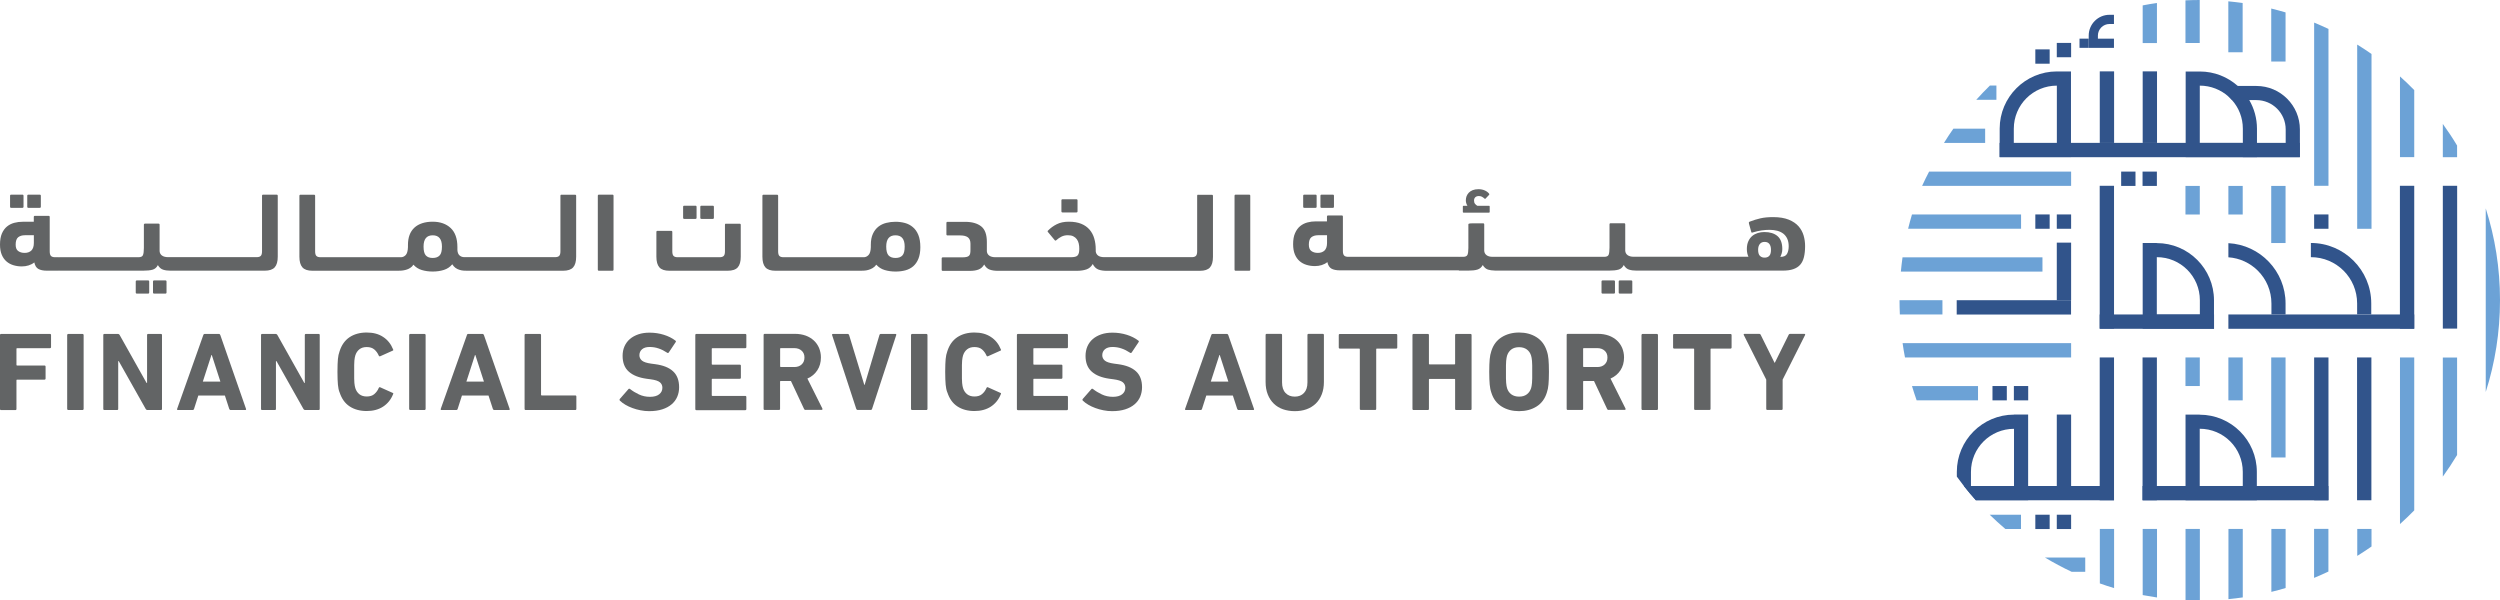 <?xml version="1.0" encoding="UTF-8"?>
<svg id="Layer_2" data-name="Layer 2" xmlns="http://www.w3.org/2000/svg" viewBox="0 0 375.16 90.11">
  <defs>
    <style>
      .cls-1 {
        fill: #31548b;
      }

      .cls-2 {
        fill: #6ca2d6;
      }

      .cls-3 {
        fill: #626465;
      }
    </style>
  </defs>
  <g id="Layer_1-2" data-name="Layer 1">
    <g>
      <path class="cls-1" d="M317.23,72.93v2.14h-20.72s0,0-.01-.01c-.62-.69-1.22-1.4-1.79-2.13h22.52Z"/>
      <rect class="cls-1" x="293.63" y="45.05" width="17.16" height="2.15"/>
      <path class="cls-1" d="M346.78,36.47v2.12c1.92,0,3.66.78,4.91,2.03,1.26,1.26,2.03,3,2.03,4.91v1.65h2.12v-1.65c0-5-4.07-9.07-9.07-9.07"/>
      <path class="cls-1" d="M334.4,36.49v2.12c1.73.12,3.28.87,4.43,2.02,1.26,1.26,2.03,3,2.03,4.91v1.65h2.12v-1.65c0-4.84-3.81-8.8-8.58-9.05"/>
      <path class="cls-1" d="M323.66,36.47h-2.12v12.85h10.7v-4.26c0-4.73-3.85-8.58-8.58-8.58M330.12,47.2h-6.46v-8.61c1.78,0,3.4.72,4.57,1.89,1.17,1.17,1.89,2.79,1.89,4.57v2.14Z"/>
      <path class="cls-1" d="M337.54,15.02c-.46-.8-1.05-1.51-1.73-2.12-1.52-1.35-3.51-2.17-5.7-2.17h-2.12v12.85h10.7v-4.26c0-1.56-.42-3.03-1.15-4.29M330.11,21.46v-8.61c1.66,0,3.17.63,4.32,1.65.09.08.17.16.25.24.09.09.18.18.26.28,1.02,1.14,1.63,2.64,1.63,4.29v2.14h-6.46Z"/>
      <path class="cls-1" d="M300.08,19.31v4.26h10.7v-12.85h-2.12c-4.73,0-8.58,3.85-8.58,8.58M302.2,19.31c0-1.78.72-3.4,1.89-4.57,1.17-1.17,2.79-1.89,4.57-1.89v8.61h-6.46v-2.14Z"/>
      <path class="cls-1" d="M330.09,62.22h-2.12v12.85h10.7v-4.26c0-4.73-3.85-8.58-8.58-8.58M336.56,72.95h-6.46v-8.61c1.78,0,3.4.72,4.57,1.89,1.17,1.17,1.89,2.79,1.89,4.57v2.14Z"/>
      <path class="cls-1" d="M302.23,62.22c-4.73,0-8.58,3.85-8.58,8.58v.72c.35.48.7.95,1.06,1.41.58.73,1.17,1.44,1.79,2.13h7.85v-12.85h-2.12ZM302.23,72.95h-6.46v-2.14c0-1.78.72-3.4,1.89-4.57,1.17-1.17,2.79-1.89,4.57-1.89v8.61Z"/>
      <rect class="cls-1" x="308.65" y="62.21" width="2.15" height="10.77"/>
      <rect class="cls-1" x="321.54" y="10.71" width="2.15" height="10.74"/>
      <rect class="cls-1" x="315.1" y="10.71" width="2.15" height="10.74"/>
      <rect class="cls-1" x="308.65" y="6.44" width="2.15" height="2.15"/>
      <rect class="cls-1" x="305.43" y="7.41" width="2.15" height="2.15"/>
      <rect class="cls-1" x="321.52" y="25.75" width="2.15" height="2.15"/>
      <rect class="cls-1" x="318.31" y="25.75" width="2.15" height="2.15"/>
      <rect class="cls-1" x="308.65" y="32.18" width="2.15" height="2.15"/>
      <rect class="cls-1" x="347.27" y="32.18" width="2.15" height="2.15"/>
      <rect class="cls-1" x="305.43" y="32.18" width="2.15" height="2.15"/>
      <rect class="cls-1" x="302.21" y="57.93" width="2.15" height="2.15"/>
      <rect class="cls-1" x="299" y="57.93" width="2.15" height="2.15"/>
      <rect class="cls-1" x="308.65" y="77.24" width="2.15" height="2.15"/>
      <rect class="cls-1" x="305.43" y="77.24" width="2.15" height="2.15"/>
      <path class="cls-1" d="M338.61,12.9h-4.16v1.6c.09.08.17.16.25.24.09.09.18.18.26.28h3.64c2.43,0,4.4,1.97,4.4,4.4v2.04h-6.43v2.12h8.56v-4.16c0-3.59-2.92-6.52-6.52-6.52"/>
      <path class="cls-1" d="M316.56,3.6h.67v-1.38h-.67c-1.72,0-3.12,1.4-3.12,3.12v1.84h3.79v-1.38h-2.41v-.46c0-.96.78-1.74,1.74-1.74"/>
      <rect class="cls-1" x="312.06" y="5.8" width="1.38" height="1.38"/>
      <path class="cls-2" d="M375.16,45.05c0,4.8-.75,9.43-2.14,13.77v-27.55c1.39,4.34,2.14,8.97,2.14,13.77"/>
      <path class="cls-2" d="M368.72,53.64v14.64c-.67,1.11-1.38,2.19-2.14,3.24v-17.87h2.14Z"/>
      <path class="cls-2" d="M362.29,53.64v22.95c-.69.71-1.41,1.39-2.14,2.05v-25h2.14Z"/>
      <path class="cls-2" d="M368.72,21.84v1.75h-2.14v-4.99c.76,1.05,1.48,2.13,2.14,3.24"/>
      <path class="cls-2" d="M342.98,1.87v7.36h-2.15V1.28c.72.18,1.44.37,2.15.58"/>
      <path class="cls-2" d="M336.54.46v7.38h-2.15V.2c.72.07,1.44.15,2.15.25"/>
      <path class="cls-2" d="M330.1,0v6.45h-2.14V.05c.71-.03,1.43-.05,2.14-.05"/>
      <path class="cls-2" d="M323.68.46v6h-2.14V.81c.71-.14,1.42-.26,2.14-.36"/>
      <path class="cls-2" d="M362.29,13.52v10.06h-2.14v-12.11c.74.66,1.45,1.34,2.14,2.05"/>
      <path class="cls-2" d="M355.88,8.1v26.23h-2.15V6.69c.73.45,1.45.92,2.15,1.41"/>
      <path class="cls-2" d="M349.42,4.34v23.54h-2.15V3.39c.73.3,1.44.62,2.15.95"/>
      <rect class="cls-2" x="340.83" y="53.64" width="2.15" height="15.01"/>
      <rect class="cls-2" x="334.4" y="53.64" width="2.15" height="6.44"/>
      <rect class="cls-2" x="327.96" y="53.64" width="2.15" height="4.29"/>
      <rect class="cls-2" x="340.83" y="27.9" width="2.15" height="8.57"/>
      <rect class="cls-2" x="334.4" y="27.9" width="2.15" height="4.29"/>
      <rect class="cls-2" x="327.96" y="27.9" width="2.15" height="4.29"/>
      <path class="cls-2" d="M355.88,79.37v2.64c-.7.49-1.42.96-2.14,1.41v-4.05h2.14Z"/>
      <path class="cls-2" d="M349.41,79.37v6.4c-.71.34-1.42.65-2.15.95v-7.36h2.15Z"/>
      <path class="cls-2" d="M342.99,79.37v8.87c-.71.21-1.42.4-2.14.58v-9.45h2.14Z"/>
      <path class="cls-2" d="M336.56,79.37v10.28c-.71.1-1.43.19-2.15.26v-10.54h2.15Z"/>
      <path class="cls-2" d="M330.12,79.37v10.74h-.02c-.71,0-1.42-.02-2.13-.05v-10.69h2.15Z"/>
      <polygon class="cls-2" points="321.54 89.3 321.54 79.37 323.69 79.37 323.69 89.66 321.54 89.3"/>
      <path class="cls-2" d="M317.25,79.37v8.88c-.72-.21-1.44-.45-2.14-.7v-8.18h2.14Z"/>
      <path class="cls-2" d="M310.8,51.49v2.15h-24.93c-.14-.71-.26-1.43-.36-2.15h25.29Z"/>
      <path class="cls-2" d="M291.49,45.05v2.14h-6.39c-.03-.71-.05-1.43-.05-2.14h6.44Z"/>
      <path class="cls-2" d="M306.5,38.62v2.14h-21.25c.07-.72.15-1.43.25-2.14h21Z"/>
      <path class="cls-2" d="M303.29,32.18v2.14h-16.95c.18-.72.37-1.44.58-2.14h16.37Z"/>
      <path class="cls-2" d="M310.8,25.75v2.14h-22.36c.33-.72.68-1.44,1.05-2.14h21.31Z"/>
      <path class="cls-2" d="M297.9,19.31v2.14h-6.18c.45-.73.92-1.45,1.41-2.14h4.77Z"/>
      <path class="cls-2" d="M299.59,12.84v2.14h-3.03c.66-.74,1.35-1.45,2.05-2.14h.98Z"/>
      <path class="cls-2" d="M312.92,83.67v2.14h-2.03c-1.38-.65-2.71-1.36-4.01-2.14h6.03Z"/>
      <path class="cls-2" d="M303.28,77.24v2.14h-2.35c-.81-.69-1.59-1.4-2.35-2.14h4.7Z"/>
      <path class="cls-2" d="M296.83,57.93v2.15h-9.21c-.25-.71-.48-1.42-.7-2.15h9.91Z"/>
      <path class="cls-3" d="M5.96,31.19c.11,0,.17-.06.17-.17v-1.64c0-.11-.06-.17-.17-.17h-1.7c-.11,0-.17.06-.17.17v1.64c0,.11.06.17.17.17h1.7ZM20.54,42.08c-.11,0-.17.06-.17.17v1.64c0,.11.06.17.17.17h1.68c.11,0,.17-.06.17-.17v-1.64c0-.11-.06-.17-.17-.17h-1.68ZM3.36,31.19c.11,0,.17-.06.17-.17v-1.64c0-.11-.06-.17-.17-.17h-1.68c-.11,0-.17.06-.17.17v1.64c0,.11.06.17.17.17h1.68ZM223.45,31.91c.07,0,.1-.04.1-.12v-.79c0-.08-.03-.12-.1-.12h-1.76c-.12-.07-.23-.16-.34-.29-.1-.12-.15-.29-.15-.49,0-.21.06-.38.19-.5.13-.12.3-.18.53-.18.18,0,.33.03.46.1.13.07.25.16.38.27.06.07.11.08.15.03l.54-.57c.06-.06.06-.11.02-.17-.14-.19-.34-.35-.63-.49-.29-.13-.61-.2-.97-.2-.34,0-.62.05-.86.14-.24.1-.44.22-.59.38-.15.16-.26.33-.34.53-.07.2-.11.39-.11.6,0,.18.02.34.07.47.04.13.1.26.17.37h-.59c-.07,0-.1.04-.1.12v.79c0,.08.03.12.1.12h3.83ZM200.01,31.19c.11,0,.17-.06.17-.17v-1.64c0-.11-.06-.17-.17-.17h-1.69c-.11,0-.17.06-.17.17v1.64c0,.11.06.17.17.17h1.69ZM23.13,42.08c-.11,0-.17.06-.17.17v1.64c0,.11.06.17.17.17h1.69c.11,0,.17-.06.17-.17v-1.64c0-.11-.06-.17-.17-.17h-1.69ZM104.36,32.85c.11,0,.17-.06.17-.17v-1.64c0-.11-.06-.17-.17-.17h-1.68c-.11,0-.17.06-.17.17v1.64c0,.11.06.17.17.17h1.68ZM197.41,31.19c.11,0,.17-.06.17-.17v-1.64c0-.11-.06-.17-.17-.17h-1.68c-.11,0-.17.06-.17.17v1.64c0,.11.06.17.17.17h1.68ZM106.96,32.85c.11,0,.17-.06.17-.17v-1.64c0-.11-.06-.17-.17-.17h-1.7c-.11,0-.17.06-.17.17v1.64c0,.11.06.17.17.17h1.7ZM161.53,31.88c.11,0,.17-.06.17-.17v-1.64c0-.11-.06-.17-.17-.17h-2.08c-.11,0-.17.06-.17.17v1.64c0,.11.06.17.17.17h2.08ZM89.88,29.21c-.11,0-.17.06-.17.17v11.08c0,.11.06.17.17.17h2.02c.11,0,.17-.06.17-.17v-11.08c0-.11-.06-.17-.17-.17h-2.02ZM243.08,42.08c-.11,0-.17.06-.17.17v1.64c0,.11.06.17.17.17h1.7c.11,0,.17-.06.17-.17v-1.64c0-.11-.06-.17-.17-.17h-1.7ZM240.5,42.08c-.11,0-.17.06-.17.17v1.64c0,.11.06.17.17.17h1.68c.11,0,.17-.06.17-.17v-1.64c0-.11-.06-.17-.17-.17h-1.68ZM185.43,29.21c-.11,0-.17.06-.17.17v11.08c0,.11.06.17.17.17h2.02c.11,0,.17-.06.17-.17v-11.08c0-.11-.06-.17-.17-.17h-2.02ZM218.94,40.61s.02,0,.03,0h1.34c.6,0,1.07-.05,1.41-.16.34-.11.6-.33.79-.68.21.36.48.59.79.69.28.09.63.13,1.01.14.02,0,.02.01.03.01h15.32s0,0,.02,0c.01,0,.02,0,.03,0h1.73c.61,0,1.09-.05,1.44-.15.35-.1.61-.33.79-.69.21.36.47.59.79.69.31.1.68.15,1.11.15,0,0,0,0,.01,0,0,0,0,0,0,0h15.17s0,0,0,0c0,0,0,0,0,0h6.76c.64,0,1.17-.07,1.6-.22.43-.15.78-.37,1.04-.67.26-.3.45-.69.56-1.15.11-.46.17-1.01.17-1.64,0-.54-.07-1.06-.22-1.58-.15-.51-.4-.98-.76-1.39-.36-.41-.86-.75-1.48-1-.62-.25-1.4-.38-2.34-.38-.73,0-1.36.06-1.89.18-.53.12-1.07.29-1.62.5-.08.03-.12.08-.13.13,0,.05,0,.11.02.18l.35,1.26c.02.07.07.1.13.08.07-.01.12-.03.17-.05.4-.12.81-.22,1.23-.28.42-.06.82-.09,1.2-.09.43,0,.81.05,1.17.14.35.1.65.24.91.44.25.2.45.46.59.77.14.31.21.69.21,1.12s-.08.83-.25,1.13c-.17.31-.5.46-1.01.46.08-.16.15-.33.21-.53.06-.2.09-.41.09-.65,0-.88-.24-1.53-.72-1.94-.48-.41-1.14-.61-1.98-.61-.34,0-.66.05-.97.14-.31.1-.59.24-.83.44-.24.2-.44.46-.59.79-.15.32-.23.72-.23,1.17s.08.84.24,1.17h-16.82s0,0,0,0c0,0,0,0,0,0h-.39c-.39,0-.7-.08-.92-.24-.22-.16-.34-.38-.36-.66v-3.96c0-.11-.06-.17-.17-.17h-2.02c-.11,0-.17.06-.17.17v3.49c0,.5-.05.86-.13,1.07-.09.21-.31.31-.67.31h-16.73c-.39,0-.7-.08-.91-.24-.22-.16-.34-.38-.36-.66v-3.96c0-.11-.06-.17-.17-.17h-1.54c-.12,0-.27,0-.43.02-.16.01-.24.06-.24.15v3.52c0,.5-.05.85-.14,1.05-.1.2-.32.29-.66.29h-.55s-.02.01-.03.01c-.02,0-.03-.01-.06-.01h-16.59c-.28,0-.48-.06-.61-.19-.13-.13-.19-.36-.19-.7v-5.15c0-.11-.06-.17-.17-.17h-2.05c-.11,0-.17.06-.17.17v.72h-1.68c-.43,0-.84.05-1.25.16-.41.11-.77.29-1.09.55-.32.26-.58.62-.77,1.06-.2.44-.29,1-.29,1.67,0,.59.09,1.1.26,1.51.17.41.41.75.71,1.01.3.26.65.45,1.05.57.4.12.81.18,1.25.18.36,0,.7-.05,1.02-.15.32-.1.61-.25.85-.45.1.48.31.81.61.98s.74.26,1.28.26c0,0,17.82,0,17.83,0M199.14,36.46c0,.51-.13.89-.37,1.13-.25.24-.59.36-1.01.36-.39,0-.71-.09-.97-.28-.26-.18-.38-.51-.38-.96,0-.54.13-.91.38-1.11.26-.2.59-.3,1.02-.3h1.33v1.16ZM265.54,38.35c-.14.18-.36.29-.65.31h-.18c-.28-.02-.49-.13-.65-.31-.15-.18-.23-.47-.23-.86s.09-.67.26-.88c.17-.21.41-.31.72-.31s.55.1.71.31c.16.21.24.5.24.88s-.07.68-.22.86M84.27,29.21c-.11,0-.17.06-.17.17v8.32c0,.34-.06.57-.19.7s-.33.19-.61.19h-2.75,1.53-12.4c-.29,0-.53-.09-.72-.26-.19-.17-.3-.44-.32-.81,0-.07,0-.14,0-.21,0-.07,0-.15,0-.23,0-1.28-.34-2.23-1.01-2.86-.67-.63-1.58-.95-2.71-.95s-2.1.3-2.74.9c-.64.6-.96,1.46-.96,2.58v.34c-.02.58-.14.98-.34,1.19-.21.21-.44.32-.7.32h-11.64s0,0,0,0c0,0,0,0,0,0h-.45c-.28,0-.48-.06-.61-.19s-.19-.36-.19-.7v-8.32c0-.11-.06-.17-.17-.17h-2.02c-.11,0-.17.06-.17.17v9.13c0,.73.15,1.26.45,1.6.3.34.8.51,1.5.51h1.66s0,0,0,0c0,0,0,0,0,0h11.16c.17,0,.36,0,.57-.02.21-.02.43-.06.65-.12.22-.06.43-.15.63-.28.2-.12.36-.28.49-.49.34.38.75.65,1.25.8.5.15,1.05.23,1.64.23s1.16-.08,1.67-.24c.51-.16.93-.44,1.27-.85.14.22.29.4.47.53.18.13.37.23.57.29.2.07.41.11.62.13.2.02.39.02.58.02,0,0,0,0,0,0h11.94-1.53,3.98c.7,0,1.21-.17,1.51-.51.3-.34.45-.87.45-1.6v-9.13c0-.11-.06-.17-.17-.17h-2.05ZM65.97,38.33c-.22.25-.57.38-1.04.38s-.8-.13-1.03-.38c-.23-.25-.34-.7-.34-1.33,0-1.13.46-1.69,1.38-1.69s1.38.57,1.38,1.69c0,.64-.11,1.08-.34,1.33M108.96,33.56c-.11,0-.17.06-.17.17v3.98c0,.34-.06.57-.19.7-.13.13-.34.19-.63.19h-6.28c-.28,0-.48-.06-.61-.19s-.19-.36-.19-.7v-2.9c0-.11-.06-.17-.17-.17h-2.05c-.11,0-.17.06-.17.17v3.71c0,.73.15,1.26.45,1.6.3.34.8.51,1.51.51h8.71c.73,0,1.24-.17,1.54-.51.3-.34.45-.87.45-1.6v-4.78c0-.11-.06-.17-.17-.17h-2.05ZM39.49,29.21c-.11,0-.17.06-.17.17v8.32c0,.34-.06.57-.19.7-.13.13-.33.19-.61.19h-12.94.04s0,0,0,0,0,0,0,0h-.39c-.39,0-.7-.08-.92-.24-.22-.16-.34-.38-.36-.66v-3.96c0-.11-.05-.17-.17-.17h-2.02c-.11,0-.17.06-.17.17v3.49c0,.5-.05.86-.14,1.07-.09.21-.31.31-.67.31h-1.04s-.02,0-.03,0c0,0-.01,0-.02,0h-10.82,2.21-2.16s-.04.01-.07.01c-.02,0-.04-.01-.07-.01h-.52c-.28,0-.48-.06-.61-.19-.13-.13-.19-.36-.19-.7v-5.15c0-.11-.06-.17-.17-.17h-2.05c-.11,0-.17.06-.17.17v.72h-1.68c-.43,0-.84.05-1.25.16-.41.11-.77.29-1.09.55-.32.26-.58.62-.77,1.06C.1,35.48,0,36.04,0,36.71c0,.59.09,1.1.26,1.51.17.41.41.75.71,1.01.3.26.65.45,1.05.57.4.12.81.18,1.25.18.36,0,.7-.05,1.02-.15.32-.1.61-.25.86-.45.1.48.3.81.61.98.31.17.73.26,1.28.26h1.74s.06-.01.09-.02c.02,0,.02.02.04.02h2.16-2.21,10.82s0,0,.02,0c.01,0,.02,0,.03,0h1.73c.61,0,1.09-.05,1.44-.15.35-.1.61-.33.79-.69.21.36.47.59.79.69.31.1.68.15,1.11.15,0,0,0,0,.01,0,0,0,0,0,0,0h-.04,14.16c.71,0,1.21-.17,1.51-.51.3-.34.45-.87.45-1.6v-9.13c0-.11-.06-.17-.17-.17h-2.05ZM5.08,36.46c0,.51-.13.89-.37,1.13-.25.24-.59.36-1.01.36-.39,0-.71-.09-.97-.28-.26-.18-.38-.51-.38-.96,0-.54.13-.91.38-1.11.26-.2.59-.3,1.02-.3h1.33v1.16ZM136.98,34.08c-.34-.29-.74-.5-1.19-.62-.45-.12-.92-.18-1.41-.18s-.95.06-1.39.17c-.44.11-.84.3-1.18.57-.34.27-.62.63-.82,1.07-.21.45-.31,1-.31,1.66v.34c-.02.58-.14.98-.35,1.19-.21.21-.44.32-.69.32h-11.62s0,0,0,0c0,0,0,0,0,0h-.45c-.28,0-.48-.06-.61-.19-.13-.13-.19-.36-.19-.7v-8.32c0-.11-.06-.17-.17-.17h-2.02c-.11,0-.17.06-.17.17v9.13c0,.73.15,1.26.45,1.6.3.34.8.51,1.5.51h1.66s0,0,0,0c0,0,0,0,0,0h11.14c.16,0,.34,0,.54-.02.2-.01.41-.05.62-.11.21-.06.42-.15.63-.27.21-.12.39-.29.55-.51.34.38.75.65,1.25.8.5.15,1.05.23,1.64.23.53,0,1.02-.06,1.47-.18.45-.12.85-.33,1.18-.61.33-.29.59-.66.78-1.13.19-.47.29-1.05.29-1.73,0-.74-.1-1.35-.3-1.84-.2-.49-.47-.88-.82-1.17M135.42,38.33c-.22.25-.57.38-1.04.38s-.8-.13-1.04-.38c-.23-.25-.35-.7-.35-1.33,0-1.13.46-1.69,1.39-1.69s1.38.57,1.38,1.69c0,.64-.11,1.08-.34,1.33M179.82,29.21c-.11,0-.17.06-.17.17v8.32c0,.34-.06.57-.19.7-.13.13-.33.19-.61.19h-13.16c-.39,0-.69-.08-.9-.23-.21-.16-.33-.37-.36-.64v-.27c0-.59-.07-1.14-.22-1.65-.14-.51-.38-.95-.7-1.33-.32-.37-.73-.67-1.24-.88-.51-.21-1.13-.32-1.87-.32s-1.32.13-1.82.38c-.5.25-.94.57-1.33.97-.07.07-.05.15.05.25l.99,1.19c.08.07.16.06.23-.02.23-.21.49-.39.77-.53.28-.14.6-.21.96-.21.32,0,.6.05.81.16.22.11.39.25.53.44.14.18.23.4.29.65.06.25.08.51.08.79,0,.25-.02.45-.06.61-.04.16-.11.29-.2.39-.09.1-.23.16-.39.2-.17.04-.39.06-.65.06h-11.29c-.39,0-.7-.08-.92-.24-.22-.16-.34-.38-.36-.66v-1.39c0-1.11-.28-1.89-.85-2.34-.57-.45-1.37-.68-2.41-.68h-2.64c-.11,0-.17.06-.17.17v1.7c0,.11.06.17.17.17h1.93c.5,0,.88.1,1.13.29.25.2.38.51.38.95v.91c0,.21-.01.39-.04.54-.03.15-.08.26-.17.35-.08.09-.21.15-.38.19-.17.04-.39.06-.67.06h-2.89c-.11,0-.17.06-.17.17v1.69c0,.11.06.17.17.17h4.06c.53,0,.97-.07,1.32-.21.35-.14.63-.39.83-.75.21.39.49.65.83.77.34.12.74.18,1.2.18h11.86c.56,0,1.04-.07,1.45-.21.41-.14.72-.41.95-.81.22.43.51.7.85.83.35.13.76.19,1.23.19h14c.71,0,1.21-.17,1.51-.51.3-.34.45-.87.45-1.6v-9.13c0-.11-.06-.17-.17-.17h-2.05Z"/>
      <path class="cls-3" d="M0,50.28c0-.11.06-.17.17-.17h7.32c.11,0,.17.06.17.17v1.8c0,.11-.06.17-.17.17H2.57c-.07,0-.1.03-.1.1v2.4c0,.07.03.1.1.1h4.1c.11,0,.17.06.17.17v1.78c0,.11-.06.17-.17.17H2.57c-.07,0-.1.03-.1.1v4.3c0,.11-.06.17-.17.17H.17c-.11,0-.17-.06-.17-.17v-11.08Z"/>
      <path class="cls-3" d="M10.25,50.11h2.13c.09,0,.17.07.17.17v11.08c0,.09-.08.17-.17.17h-2.13c-.09,0-.17-.08-.17-.17v-11.08c0-.09.08-.17.17-.17Z"/>
      <path class="cls-3" d="M15.5,50.28c0-.11.06-.17.17-.17h2.01c.12,0,.22.06.28.17l4.03,7.18h.08v-7.18c0-.11.06-.17.17-.17h1.9c.11,0,.17.06.17.17v11.08c0,.11-.06.17-.17.17h-2c-.12,0-.22-.06-.28-.17l-4.04-7.17h-.08v7.17c0,.11-.06.17-.17.17h-1.9c-.11,0-.17-.06-.17-.17v-11.08Z"/>
      <path class="cls-3" d="M30.51,50.28c.03-.11.11-.17.22-.17h2.11c.11,0,.18.06.22.17l3.86,11.08c.03.11,0,.17-.12.17h-2.18c-.11,0-.18-.06-.22-.17l-.65-2h-3.99l-.64,2c-.03.11-.11.17-.22.17h-2.2c-.11,0-.15-.06-.12-.17l3.93-11.08ZM33.07,57.26l-1.29-3.99h-.05l-1.29,3.99h2.63Z"/>
      <path class="cls-3" d="M39.17,50.28c0-.11.06-.17.17-.17h2.01c.12,0,.22.06.28.17l4.03,7.18h.08v-7.18c0-.11.06-.17.17-.17h1.9c.11,0,.17.06.17.17v11.08c0,.11-.06.17-.17.17h-2c-.12,0-.22-.06-.28-.17l-4.04-7.17h-.08v7.17c0,.11-.06.17-.17.17h-1.9c-.11,0-.17-.06-.17-.17v-11.08Z"/>
      <path class="cls-3" d="M50.96,58.9c-.07-.18-.12-.36-.16-.55-.04-.18-.07-.39-.09-.62-.02-.23-.04-.5-.05-.81-.01-.31-.02-.68-.02-1.12s0-.81.02-1.12c.01-.31.03-.58.05-.81.02-.23.05-.43.09-.61.04-.18.09-.36.16-.55.3-.94.8-1.64,1.5-2.11.7-.46,1.55-.7,2.56-.7s1.8.22,2.47.66c.68.44,1.18,1.07,1.5,1.87.06.1.03.17-.08.2l-1.83.82c-.1.06-.18.03-.24-.08-.16-.37-.38-.68-.66-.92-.29-.25-.67-.37-1.15-.37-.45,0-.81.11-1.1.34-.28.22-.49.53-.61.92-.03.1-.06.21-.08.33-.02.12-.04.27-.06.44-.02.18-.03.4-.03.67,0,.27,0,.6,0,1.01s0,.74,0,1.01c0,.27.02.49.03.67.02.18.04.33.06.44s.05.23.08.33c.12.39.33.7.61.92.28.22.65.34,1.1.34.48,0,.87-.12,1.15-.37.28-.25.51-.55.66-.92.06-.11.14-.14.24-.08l1.83.82c.11.03.14.1.08.2-.32.81-.83,1.43-1.5,1.87-.68.44-1.5.66-2.47.66s-1.86-.23-2.56-.7c-.7-.46-1.2-1.17-1.5-2.11"/>
      <path class="cls-3" d="M61.57,50.11h2.13c.09,0,.17.07.17.17v11.08c0,.09-.08.17-.17.17h-2.13c-.09,0-.17-.08-.17-.17v-11.08c0-.09.08-.17.17-.17Z"/>
      <path class="cls-3" d="M70.06,50.28c.03-.11.11-.17.22-.17h2.12c.11,0,.18.06.22.17l3.86,11.08c.03.11,0,.17-.12.17h-2.18c-.11,0-.18-.06-.22-.17l-.65-2h-3.99l-.64,2c-.03.11-.11.17-.22.17h-2.2c-.11,0-.15-.06-.12-.17l3.93-11.08ZM72.62,57.26l-1.29-3.99h-.05l-1.29,3.99h2.63Z"/>
      <path class="cls-3" d="M78.72,50.28c0-.11.06-.17.17-.17h2.13c.11,0,.17.06.17.17v8.96c0,.07.03.1.1.1h5.03c.11,0,.17.06.17.17v1.85c0,.11-.06.17-.17.17h-7.43c-.11,0-.17-.06-.17-.17v-11.08Z"/>
      <path class="cls-3" d="M97.44,61.7c-.45,0-.89-.04-1.32-.13-.43-.08-.84-.2-1.22-.34-.38-.14-.73-.3-1.05-.49-.32-.19-.59-.39-.81-.6-.09-.09-.09-.18-.02-.28l1.28-1.46c.07-.09.15-.09.25-.02.38.3.82.57,1.33.81.5.24,1.06.36,1.66.36s1.07-.13,1.38-.38c.32-.25.48-.58.48-.98,0-.34-.12-.61-.37-.82-.25-.21-.71-.36-1.39-.45l-.6-.08c-1.16-.16-2.06-.51-2.68-1.07-.62-.55-.93-1.34-.93-2.36,0-.53.09-1,.28-1.43.19-.43.46-.8.81-1.1.35-.3.78-.54,1.28-.71.5-.17,1.05-.25,1.67-.25.76,0,1.48.11,2.15.32.67.21,1.25.5,1.73.87.1.07.11.15.03.25l-1.02,1.53c-.07.09-.14.11-.23.05-.44-.29-.87-.51-1.3-.65-.43-.15-.88-.22-1.35-.22-.5,0-.88.12-1.14.35-.26.23-.39.53-.39.89,0,.32.13.59.39.81.26.21.72.36,1.38.45l.6.08c1.19.16,2.08.51,2.68,1.07.6.55.91,1.35.91,2.39,0,.51-.09.99-.28,1.43-.19.44-.47.82-.85,1.14-.38.32-.84.57-1.4.75-.56.18-1.21.27-1.95.27"/>
      <path class="cls-3" d="M104.34,50.28c0-.11.06-.17.17-.17h7.32c.11,0,.17.06.17.17v1.8c0,.11-.06.17-.17.17h-4.92c-.07,0-.1.03-.1.1v2.27c0,.07.03.1.1.1h4.1c.11,0,.17.06.17.17v1.78c0,.11-.06.17-.17.17h-4.1c-.07,0-.1.03-.1.1v2.37c0,.07.03.1.1.1h4.92c.11,0,.17.06.17.17v1.8c0,.11-.06.17-.17.17h-7.32c-.11,0-.17-.06-.17-.17v-11.08Z"/>
      <path class="cls-3" d="M120.9,61.52c-.12,0-.21-.06-.25-.17l-1.96-4.18h-1.53c-.07,0-.1.03-.1.1v4.08c0,.11-.06.17-.17.17h-2.13c-.11,0-.17-.06-.17-.17v-11.08c0-.11.06-.17.17-.17h4.55c.58,0,1.11.09,1.59.26.47.17.88.42,1.22.73.34.31.6.69.79,1.12.18.44.28.91.28,1.43,0,.74-.18,1.38-.54,1.93-.36.55-.85.96-1.49,1.24l2.25,4.5c.02.06.02.1,0,.14-.02.04-.06.06-.12.06h-2.38ZM119.18,55.08c.47,0,.84-.13,1.12-.39.28-.26.42-.6.42-1.04s-.14-.77-.42-1.02c-.28-.26-.65-.39-1.12-.39h-2.01c-.07,0-.1.03-.1.1v2.63c0,.07.03.1.1.1h2.01Z"/>
      <path class="cls-3" d="M128.71,61.52c-.11,0-.18-.06-.22-.17l-3.62-11.06c-.03-.12.02-.18.15-.18h2.18c.11,0,.18.06.22.17l2.28,7.48h.05l2.22-7.48c.03-.11.11-.17.22-.17h2.17c.12,0,.17.06.13.18l-3.62,11.06c-.03.11-.1.17-.2.17h-1.95Z"/>
      <path class="cls-3" d="M136.88,50.11h2.13c.09,0,.17.07.17.17v11.08c0,.09-.08.17-.17.17h-2.13c-.09,0-.17-.08-.17-.17v-11.08c0-.09.08-.17.17-.17Z"/>
      <path class="cls-3" d="M142.16,58.9c-.07-.18-.12-.36-.16-.55-.04-.18-.07-.39-.09-.62-.02-.23-.04-.5-.05-.81-.01-.31-.02-.68-.02-1.12s0-.81.02-1.12c.01-.31.03-.58.05-.81.02-.23.05-.43.09-.61.04-.18.09-.36.16-.55.3-.94.8-1.64,1.5-2.11.7-.46,1.55-.7,2.56-.7s1.8.22,2.47.66c.68.44,1.18,1.07,1.5,1.87.06.1.03.17-.08.2l-1.83.82c-.1.06-.18.03-.24-.08-.16-.37-.38-.68-.66-.92-.28-.25-.67-.37-1.15-.37-.45,0-.81.11-1.1.34-.28.22-.49.53-.61.92-.03.1-.06.21-.08.33-.02.12-.04.27-.06.44-.02.18-.03.4-.03.67,0,.27,0,.6,0,1.01s0,.74,0,1.01c0,.27.02.49.03.67.02.18.04.33.06.44.02.12.05.23.08.33.12.39.33.7.61.92.28.22.65.34,1.1.34.48,0,.87-.12,1.15-.37.29-.25.51-.55.66-.92.06-.11.14-.14.24-.08l1.83.82c.11.03.14.1.08.2-.32.81-.83,1.43-1.5,1.87-.68.44-1.5.66-2.47.66s-1.86-.23-2.56-.7c-.7-.46-1.2-1.17-1.5-2.11"/>
      <path class="cls-3" d="M152.6,50.28c0-.11.06-.17.17-.17h7.32c.11,0,.17.06.17.17v1.8c0,.11-.06.17-.17.17h-4.92c-.07,0-.1.03-.1.1v2.27c0,.07.03.1.1.1h4.09c.11,0,.17.06.17.17v1.78c0,.11-.06.17-.17.17h-4.09c-.07,0-.1.03-.1.1v2.37c0,.07.03.1.1.1h4.92c.11,0,.17.06.17.17v1.8c0,.11-.06.17-.17.17h-7.32c-.11,0-.17-.06-.17-.17v-11.08Z"/>
      <path class="cls-3" d="M166.91,61.7c-.45,0-.89-.04-1.32-.13-.43-.08-.84-.2-1.22-.34-.38-.14-.73-.3-1.05-.49-.32-.19-.59-.39-.81-.6-.09-.09-.1-.18-.02-.28l1.28-1.46c.07-.09.15-.09.25-.02.38.3.82.57,1.33.81.5.24,1.06.36,1.66.36s1.07-.13,1.38-.38c.32-.25.48-.58.48-.98,0-.34-.12-.61-.37-.82-.25-.21-.71-.36-1.39-.45l-.6-.08c-1.16-.16-2.06-.51-2.68-1.07-.62-.55-.93-1.34-.93-2.36,0-.53.1-1,.28-1.43.19-.43.46-.8.81-1.1.35-.3.78-.54,1.28-.71.5-.17,1.05-.25,1.67-.25.76,0,1.48.11,2.15.32.67.21,1.25.5,1.73.87.1.07.11.15.03.25l-1.02,1.53c-.07.09-.15.11-.24.05-.44-.29-.87-.51-1.3-.65-.43-.15-.88-.22-1.35-.22-.5,0-.88.12-1.14.35-.26.23-.39.53-.39.89,0,.32.13.59.39.81.26.21.72.36,1.38.45l.6.08c1.19.16,2.08.51,2.69,1.07.6.55.91,1.35.91,2.39,0,.51-.1.99-.28,1.43-.19.44-.47.82-.85,1.14-.37.32-.84.57-1.4.75-.56.18-1.21.27-1.95.27"/>
      <path class="cls-3" d="M181.77,50.28c.03-.11.11-.17.22-.17h2.11c.11,0,.18.06.22.17l3.86,11.08c.03.11,0,.17-.12.17h-2.18c-.11,0-.18-.06-.22-.17l-.65-2h-3.99l-.64,2c-.03.11-.11.17-.22.17h-2.2c-.11,0-.15-.06-.12-.17l3.93-11.08ZM184.33,57.26l-1.29-3.99h-.05l-1.29,3.99h2.63Z"/>
      <path class="cls-3" d="M194.3,61.7c-.64,0-1.23-.1-1.76-.28-.54-.19-1-.47-1.38-.84-.39-.37-.69-.83-.91-1.38-.22-.55-.33-1.17-.33-1.88v-7.05c0-.11.06-.17.17-.17h2.13c.11,0,.17.06.17.17v7.12c0,.68.17,1.21.52,1.58.35.37.81.55,1.39.55s1.03-.18,1.38-.55c.35-.37.52-.89.52-1.58v-7.12c0-.11.06-.17.17-.17h2.13c.11,0,.17.06.17.17v7.05c0,.7-.11,1.33-.33,1.88-.22.55-.52,1.01-.91,1.38-.39.37-.85.65-1.38.84-.53.19-1.12.28-1.75.28"/>
      <path class="cls-3" d="M204.23,61.52c-.11,0-.17-.06-.17-.17v-8.94c0-.07-.03-.1-.1-.1h-2.89c-.11,0-.17-.06-.17-.17v-1.85c0-.11.06-.17.17-.17h8.44c.11,0,.17.06.17.17v1.85c0,.11-.06.17-.17.17h-2.89c-.07,0-.1.03-.1.1v8.94c0,.11-.06.17-.17.17h-2.13Z"/>
      <path class="cls-3" d="M211.96,50.28c0-.11.06-.17.17-.17h2.13c.11,0,.17.06.17.17v4.3c0,.07.03.1.1.1h3.73c.07,0,.1-.03.1-.1v-4.3c0-.11.06-.17.17-.17h2.13c.11,0,.17.06.17.17v11.08c0,.11-.06.17-.17.17h-2.13c-.11,0-.17-.06-.17-.17v-4.4c0-.07-.03-.1-.1-.1h-3.73c-.07,0-.1.03-.1.1v4.4c0,.11-.06.17-.17.17h-2.13c-.11,0-.17-.06-.17-.17v-11.08Z"/>
      <path class="cls-3" d="M227.96,61.7c-1,0-1.87-.23-2.61-.69-.74-.46-1.26-1.15-1.55-2.08-.07-.2-.12-.4-.16-.59-.04-.19-.07-.4-.09-.64-.02-.23-.04-.5-.05-.81-.01-.3-.02-.67-.02-1.09s0-.79.02-1.09c.01-.3.03-.57.05-.81.02-.24.05-.45.09-.64.04-.19.09-.39.16-.59.29-.92.81-1.61,1.55-2.07.74-.46,1.61-.7,2.61-.7s1.87.23,2.61.7c.74.46,1.26,1.16,1.55,2.07.07.2.12.4.16.59.04.19.07.4.09.64.02.23.04.5.05.81.01.3.02.67.02,1.09s0,.79-.02,1.09c-.01.3-.03.57-.05.81-.02.23-.05.45-.09.64-.04.19-.09.39-.16.59-.29.93-.81,1.62-1.55,2.08-.74.46-1.61.69-2.61.69M227.96,59.52c.47,0,.85-.11,1.16-.34.3-.22.51-.53.64-.92.03-.1.06-.22.08-.34.02-.13.04-.28.06-.47.02-.18.03-.41.03-.68,0-.27,0-.59,0-.96s0-.69,0-.96c0-.27-.02-.49-.03-.68-.02-.18-.04-.34-.06-.47-.02-.13-.05-.24-.08-.34-.12-.39-.34-.7-.64-.92-.3-.22-.69-.34-1.16-.34s-.86.11-1.16.34c-.3.22-.51.53-.64.92-.03.1-.06.22-.08.34-.02.13-.04.29-.06.47-.02.18-.03.41-.03.68,0,.27,0,.59,0,.96s0,.69,0,.96c0,.27.02.5.03.68.02.19.04.34.06.47.02.13.05.24.08.34.12.39.34.7.64.92.3.22.69.34,1.16.34"/>
      <path class="cls-3" d="M241.41,61.52c-.12,0-.21-.06-.25-.17l-1.96-4.18h-1.53c-.07,0-.1.03-.1.1v4.08c0,.11-.06.17-.17.17h-2.13c-.11,0-.17-.06-.17-.17v-11.08c0-.11.06-.17.17-.17h4.55c.58,0,1.11.09,1.59.26.48.17.88.42,1.23.73.34.31.6.69.79,1.12.18.44.28.91.28,1.43,0,.74-.18,1.38-.54,1.93-.36.55-.86.96-1.49,1.24l2.25,4.5c.02.06.02.1,0,.14-.02.04-.06.06-.12.06h-2.38ZM239.68,55.08c.47,0,.85-.13,1.12-.39.28-.26.42-.6.42-1.04s-.14-.77-.42-1.02c-.28-.26-.66-.39-1.12-.39h-2.01c-.07,0-.1.03-.1.1v2.63c0,.07.03.1.1.1h2.01Z"/>
      <path class="cls-3" d="M246.5,50.11h2.13c.09,0,.17.07.17.17v11.08c0,.09-.08.17-.17.17h-2.13c-.09,0-.17-.08-.17-.17v-11.08c0-.09.08-.17.17-.17Z"/>
      <path class="cls-3" d="M254.4,61.52c-.11,0-.17-.06-.17-.17v-8.94c0-.07-.03-.1-.1-.1h-2.89c-.11,0-.17-.06-.17-.17v-1.85c0-.11.06-.17.17-.17h8.44c.11,0,.17.06.17.17v1.85c0,.11-.06.17-.17.17h-2.89c-.07,0-.1.03-.1.1v8.94c0,.11-.06.17-.17.17h-2.13Z"/>
      <path class="cls-3" d="M265.22,61.52c-.11,0-.17-.06-.17-.17v-4.38l-3.37-6.7c-.05-.11,0-.17.12-.17h2.18c.12,0,.21.06.25.17l2.06,4.16h.05l2.06-4.16c.04-.11.13-.17.25-.17h2.11c.06,0,.09.02.12.05.02.03.02.07,0,.12l-3.37,6.7v4.38c0,.11-.06.17-.17.17h-2.13Z"/>
      <rect class="cls-1" x="366.58" y="27.88" width="2.15" height="21.43"/>
      <rect class="cls-1" x="360.14" y="27.88" width="2.15" height="21.43"/>
      <rect class="cls-1" x="353.71" y="53.64" width="2.15" height="21.43"/>
      <rect class="cls-1" x="321.52" y="53.64" width="2.15" height="21.43"/>
      <rect class="cls-1" x="347.27" y="53.64" width="2.15" height="21.43"/>
      <rect class="cls-1" x="315.09" y="27.88" width="2.15" height="21.43"/>
      <rect class="cls-1" x="308.65" y="36.41" width="2.15" height="8.65"/>
      <rect class="cls-1" x="334.4" y="47.19" width="27.89" height="2.15"/>
      <rect class="cls-1" x="315.09" y="47.19" width="17.16" height="2.15"/>
      <rect class="cls-1" x="300.07" y="21.44" width="45.05" height="2.15"/>
      <rect class="cls-1" x="321.52" y="72.93" width="27.89" height="2.15"/>
      <rect class="cls-1" x="315.09" y="53.64" width="2.15" height="21.43"/>
    </g>
  </g>
</svg>